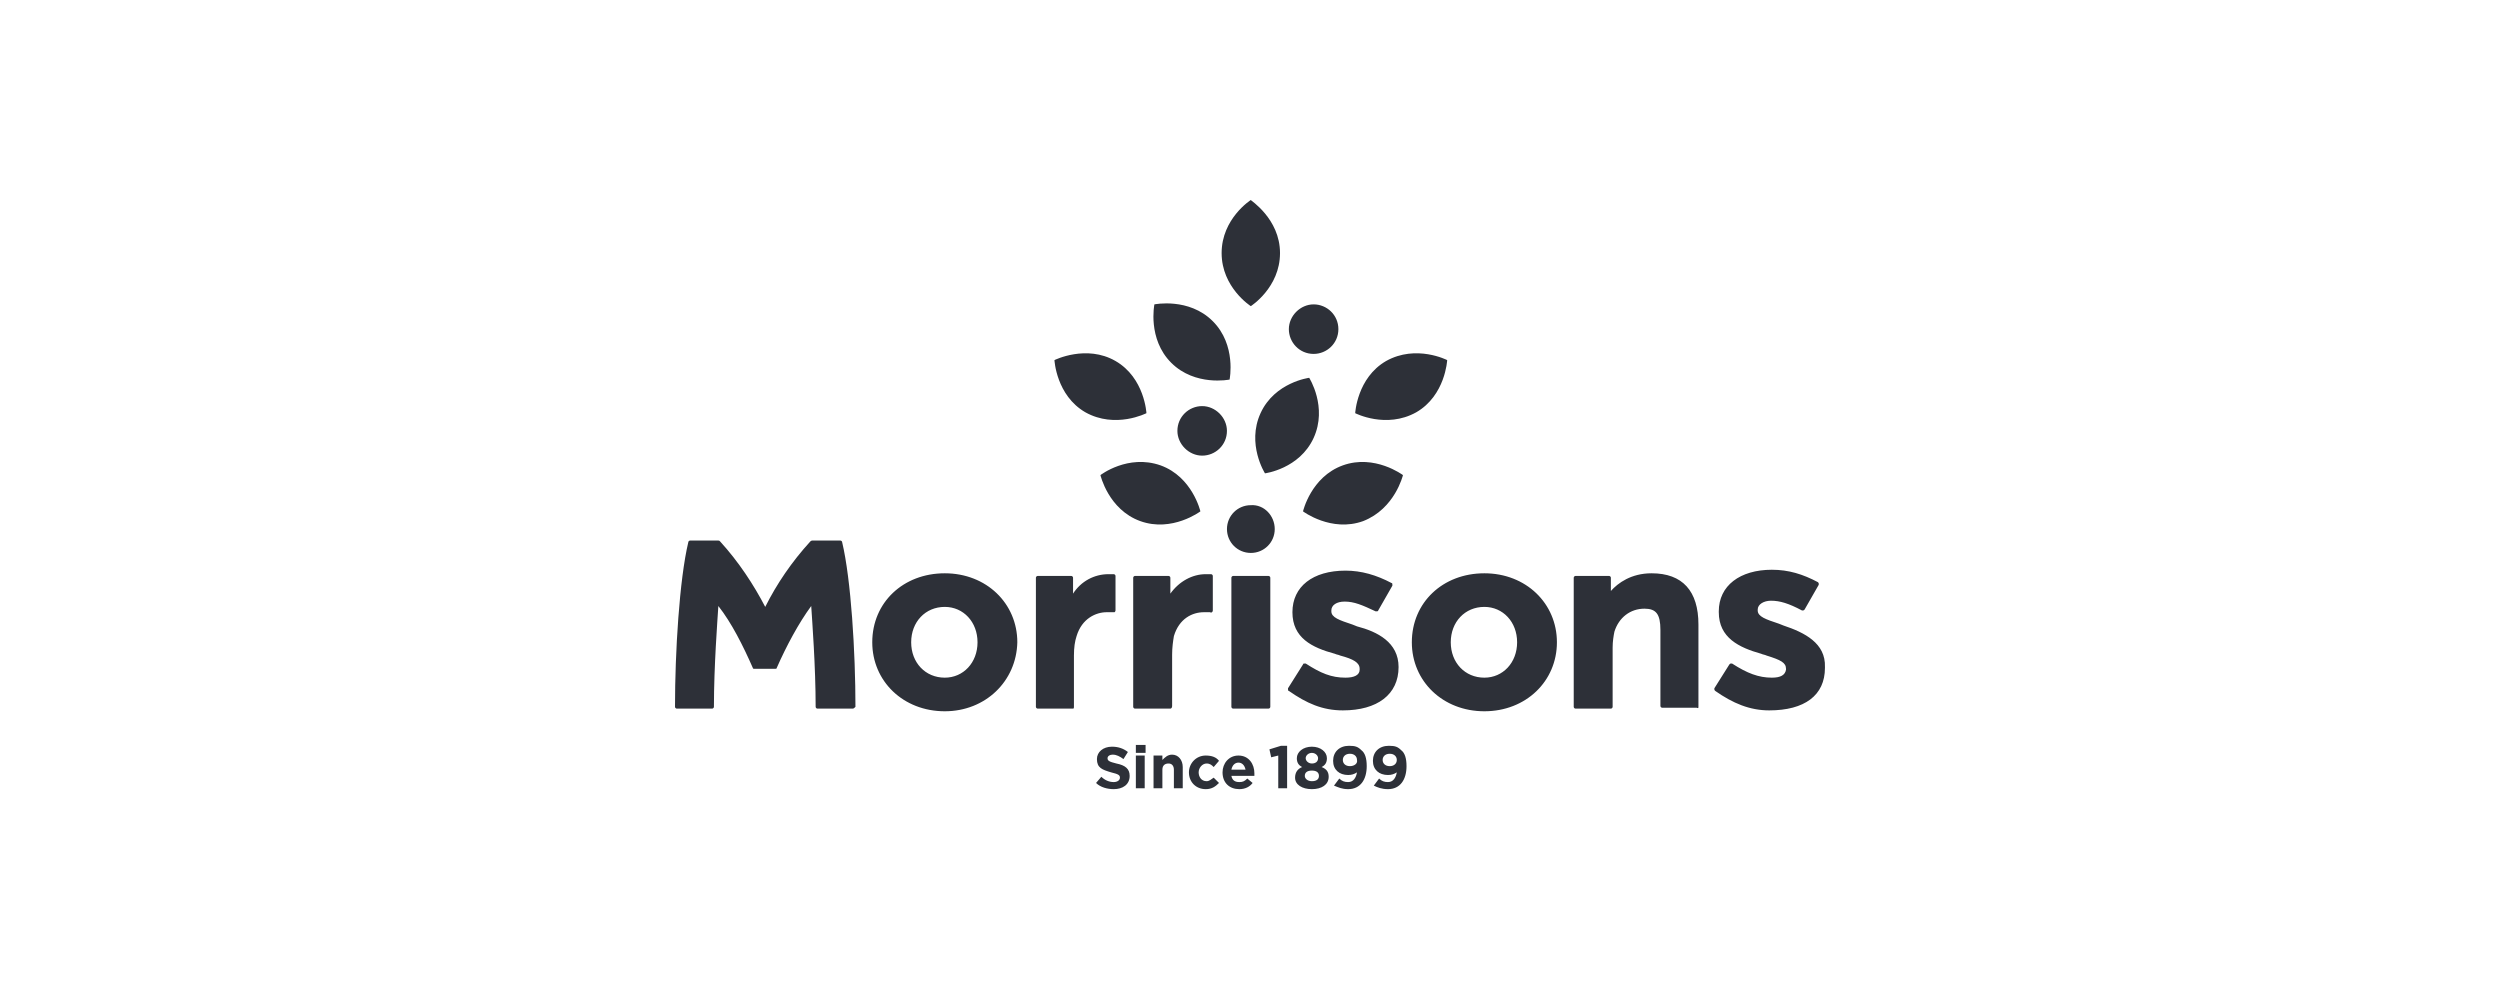 <svg width="200" height="80" viewBox="0 0 200 80" fill="none" xmlns="http://www.w3.org/2000/svg">
<g opacity="0.9">
<path d="M89.099 63.132C89.807 63.132 90.373 62.778 90.373 62.071C90.373 61.504 90.019 61.221 89.311 61.08C88.745 60.938 88.603 60.867 88.603 60.655C88.603 60.514 88.745 60.372 89.028 60.372C89.311 60.372 89.594 60.514 89.877 60.726L90.231 60.16C89.877 59.877 89.453 59.735 88.957 59.735C88.25 59.735 87.754 60.16 87.754 60.726C87.754 61.434 88.179 61.575 88.887 61.788C89.453 61.929 89.594 62 89.594 62.212C89.594 62.424 89.382 62.566 89.099 62.566C88.745 62.566 88.391 62.424 88.108 62.141L87.684 62.637C88.037 62.99 88.603 63.132 89.099 63.132ZM90.868 60.231H91.647V59.594H90.868V60.231ZM90.868 63.061H91.576V60.443H90.868V63.061ZM92.283 63.061H92.991V61.575C92.991 61.221 93.203 61.08 93.486 61.08C93.769 61.08 93.911 61.292 93.911 61.575V63.061H94.619V61.363C94.619 60.797 94.265 60.372 93.769 60.372C93.416 60.372 93.203 60.584 92.991 60.797V60.443H92.283V63.061ZM96.459 63.132C96.954 63.132 97.237 62.92 97.52 62.637L97.095 62.212C96.883 62.354 96.742 62.495 96.529 62.495C96.105 62.495 95.892 62.141 95.892 61.788C95.892 61.434 96.175 61.08 96.529 61.08C96.812 61.08 96.954 61.221 97.095 61.363L97.52 60.867C97.308 60.584 96.954 60.443 96.459 60.443C95.68 60.443 95.114 61.08 95.114 61.788C95.114 62.566 95.68 63.132 96.459 63.132ZM99.148 63.132C99.643 63.132 99.997 62.92 100.209 62.637L99.784 62.283C99.572 62.495 99.431 62.566 99.148 62.566C98.794 62.566 98.581 62.424 98.511 62.071H100.351C100.351 62 100.351 61.929 100.351 61.858C100.351 61.151 99.926 60.443 99.077 60.443C98.298 60.443 97.803 61.08 97.803 61.788C97.803 62.637 98.369 63.132 99.148 63.132ZM98.511 61.575C98.581 61.221 98.794 61.009 99.077 61.009C99.36 61.009 99.572 61.221 99.643 61.575H98.511ZM102.261 63.061H102.969V59.664H102.474L101.554 59.948L101.695 60.584L102.261 60.443V63.061ZM104.95 63.132C105.729 63.132 106.295 62.778 106.295 62.141C106.295 61.717 106.083 61.504 105.729 61.363C106.012 61.221 106.153 61.009 106.153 60.655C106.153 60.16 105.658 59.735 104.95 59.735C104.243 59.735 103.747 60.16 103.747 60.655C103.747 61.009 103.889 61.221 104.172 61.363C103.818 61.504 103.606 61.788 103.606 62.212C103.606 62.778 104.172 63.132 104.95 63.132ZM104.95 61.08C104.667 61.08 104.455 60.867 104.455 60.655C104.455 60.443 104.667 60.231 104.95 60.231C105.233 60.231 105.446 60.443 105.446 60.655C105.446 60.938 105.233 61.08 104.95 61.08ZM104.95 62.495C104.596 62.495 104.384 62.283 104.384 62.071C104.384 61.788 104.596 61.646 104.95 61.646C105.304 61.646 105.516 61.788 105.516 62.071C105.516 62.354 105.304 62.495 104.95 62.495ZM107.852 63.132C108.842 63.132 109.338 62.354 109.338 61.292C109.338 60.655 109.196 60.231 108.913 60.018C108.63 59.735 108.418 59.664 107.922 59.664C107.144 59.664 106.649 60.16 106.649 60.867C106.649 61.575 107.144 62 107.852 62C108.135 62 108.347 61.929 108.559 61.788C108.489 62.212 108.276 62.566 107.852 62.566C107.569 62.566 107.356 62.495 107.144 62.283L106.719 62.849C107.073 62.99 107.356 63.132 107.852 63.132ZM107.993 61.292C107.639 61.292 107.427 61.08 107.427 60.797C107.427 60.514 107.639 60.301 107.993 60.301C108.347 60.301 108.559 60.514 108.559 60.797C108.63 61.08 108.347 61.292 107.993 61.292ZM111.036 63.132C112.027 63.132 112.522 62.354 112.522 61.292C112.522 60.655 112.381 60.231 112.098 60.018C111.815 59.735 111.602 59.664 111.107 59.664C110.328 59.664 109.833 60.16 109.833 60.867C109.833 61.575 110.328 62 111.036 62C111.319 62 111.531 61.929 111.744 61.788C111.673 62.212 111.461 62.566 111.036 62.566C110.753 62.566 110.541 62.495 110.328 62.283L109.904 62.849C110.187 62.99 110.541 63.132 111.036 63.132ZM111.178 61.292C110.824 61.292 110.612 61.08 110.612 60.797C110.612 60.514 110.824 60.301 111.178 60.301C111.531 60.301 111.744 60.514 111.744 60.797C111.744 61.08 111.531 61.292 111.178 61.292Z" fill="#161A22"/>
<path d="M101.979 42.325C101.979 43.386 101.13 44.235 100.068 44.235C99.007 44.235 98.157 43.386 98.157 42.325C98.157 41.263 99.007 40.414 100.068 40.414C101.13 40.343 101.979 41.263 101.979 42.325ZM142.669 50.038C142.527 49.967 142.457 49.967 142.315 49.897C141.254 49.543 140.617 49.33 140.617 48.835V48.764C140.617 48.34 141.112 48.057 141.678 48.057C142.386 48.057 143.093 48.269 144.155 48.835H144.226C144.296 48.835 144.296 48.835 144.367 48.764L145.499 46.783V46.712C145.499 46.641 145.499 46.641 145.429 46.571C144.226 45.934 143.093 45.58 141.749 45.58C139.201 45.58 137.503 46.854 137.503 48.906V48.977C137.503 51.029 139.131 51.807 140.9 52.303C141.041 52.373 141.183 52.373 141.324 52.444C142.457 52.798 142.881 53.01 142.881 53.506V53.576C142.81 54.001 142.457 54.213 141.749 54.213C140.687 54.213 139.767 53.859 138.564 53.081H138.494C138.423 53.081 138.423 53.081 138.352 53.152L137.149 55.062V55.133C137.149 55.204 137.149 55.204 137.22 55.275C138.635 56.265 139.98 56.831 141.537 56.831C144.367 56.831 145.995 55.629 145.995 53.435V53.364C146.066 51.453 144.367 50.604 142.669 50.038ZM111.886 53.364C111.886 55.558 110.188 56.831 107.428 56.831C105.8 56.831 104.526 56.265 103.111 55.275C103.04 55.275 103.04 55.204 103.04 55.133V55.062L104.243 53.152C104.243 53.081 104.314 53.081 104.385 53.081H104.456C105.659 53.859 106.508 54.213 107.64 54.213C108.348 54.213 108.772 54.001 108.772 53.576V53.506C108.772 53.01 108.277 52.727 107.215 52.444C107.074 52.373 106.932 52.373 106.791 52.303C104.951 51.807 103.394 51.029 103.394 48.977C103.394 46.924 105.022 45.651 107.64 45.651C108.914 45.651 110.117 46.004 111.32 46.641C111.391 46.641 111.391 46.712 111.391 46.783V46.854L110.258 48.835C110.258 48.906 110.188 48.906 110.117 48.906H110.046C108.985 48.41 108.348 48.127 107.569 48.127C106.932 48.127 106.508 48.41 106.508 48.835V48.906C106.508 49.401 107.145 49.614 108.206 49.967C108.348 50.038 108.418 50.038 108.56 50.109C110.188 50.533 111.886 51.383 111.886 53.364ZM93.629 56.69H90.798C90.727 56.69 90.656 56.619 90.656 56.548V46.217C90.656 46.146 90.727 46.075 90.798 46.075H93.487C93.558 46.075 93.629 46.146 93.629 46.217V47.49C94.336 46.5 95.398 45.934 96.459 45.934C96.601 45.934 96.742 45.934 96.884 45.934C96.954 45.934 97.025 46.004 97.025 46.075V48.835C97.025 48.906 97.025 48.906 96.954 48.977C96.954 48.977 96.884 49.047 96.813 48.977C96.742 48.977 96.53 48.977 96.318 48.977C95.398 48.977 94.336 49.472 93.912 50.887C93.841 51.312 93.77 51.807 93.77 52.373V56.478C93.77 56.619 93.699 56.69 93.629 56.69ZM85.915 56.548V52.444C85.915 51.807 85.986 51.312 86.127 50.887C86.552 49.472 87.684 48.977 88.533 48.977C88.746 48.977 88.958 48.977 89.029 48.977C89.1 48.977 89.1 48.977 89.17 48.977C89.17 48.977 89.241 48.906 89.241 48.835V46.075C89.241 46.004 89.17 45.934 89.1 45.934C89.029 45.934 88.887 45.934 88.675 45.934C87.543 45.934 86.481 46.5 85.844 47.49V46.217C85.844 46.146 85.774 46.075 85.703 46.075H83.014C82.943 46.075 82.872 46.146 82.872 46.217V56.548C82.872 56.619 82.943 56.69 83.014 56.69H85.844C85.915 56.69 85.915 56.619 85.915 56.548ZM68.224 56.69H65.393C65.322 56.69 65.252 56.619 65.252 56.548C65.252 53.293 64.969 49.614 64.898 48.481C63.907 49.826 62.916 51.666 62.138 53.435C62.138 53.506 62.067 53.506 61.996 53.506H60.369C60.298 53.506 60.227 53.506 60.227 53.435C59.449 51.666 58.529 49.826 57.468 48.481C57.397 49.614 57.114 53.293 57.114 56.548C57.114 56.619 57.043 56.69 56.972 56.69H54.142C54.071 56.69 54 56.619 54 56.548C54 52.161 54.354 46.358 55.062 43.386C55.062 43.315 55.132 43.245 55.203 43.245H57.468C57.538 43.245 57.538 43.245 57.609 43.315C59.095 44.943 60.298 46.783 61.218 48.552C62.138 46.712 63.341 44.943 64.827 43.315C64.827 43.315 64.898 43.245 64.969 43.245H67.233C67.304 43.245 67.375 43.315 67.375 43.386C68.082 46.358 68.436 52.161 68.436 56.548C68.365 56.619 68.295 56.69 68.224 56.69ZM135.875 56.548V49.967C135.875 47.278 134.602 45.863 132.125 45.863C130.497 45.863 129.436 46.641 128.87 47.278V46.217C128.87 46.146 128.799 46.075 128.728 46.075H126.039C125.968 46.075 125.898 46.146 125.898 46.217V56.548C125.898 56.619 125.968 56.69 126.039 56.69H128.87C128.94 56.69 129.011 56.619 129.011 56.548V51.807C129.011 51.312 129.082 50.887 129.153 50.533C129.507 49.401 130.426 48.694 131.559 48.694C132.479 48.694 132.833 49.118 132.833 50.392V56.478C132.833 56.548 132.903 56.619 132.974 56.619H135.734C135.875 56.69 135.875 56.619 135.875 56.548ZM118.75 48.552C117.193 48.552 116.061 49.755 116.061 51.383C116.061 53.01 117.193 54.213 118.75 54.213C120.236 54.213 121.369 53.01 121.369 51.383C121.369 49.755 120.236 48.552 118.75 48.552ZM118.75 56.902C115.424 56.902 112.947 54.496 112.947 51.383C112.947 48.198 115.424 45.863 118.75 45.863C122.076 45.863 124.553 48.269 124.553 51.383C124.553 54.496 122.076 56.902 118.75 56.902ZM101.625 56.548V46.217C101.625 46.146 101.554 46.075 101.483 46.075H98.653C98.582 46.075 98.511 46.146 98.511 46.217V56.548C98.511 56.619 98.582 56.69 98.653 56.69H101.483C101.554 56.69 101.625 56.619 101.625 56.548ZM75.583 48.552C74.027 48.552 72.894 49.755 72.894 51.383C72.894 53.01 74.027 54.213 75.583 54.213C77.07 54.213 78.202 53.01 78.202 51.383C78.202 49.755 77.07 48.552 75.583 48.552ZM75.583 56.902C72.257 56.902 69.781 54.496 69.781 51.383C69.781 48.198 72.257 45.863 75.583 45.863C78.909 45.863 81.386 48.269 81.386 51.383C81.315 54.496 78.839 56.902 75.583 56.902Z" fill="#161A22"/>
<path d="M109.053 41.688C106.505 42.608 104.241 40.909 104.241 40.909C104.241 40.909 104.877 38.15 107.425 37.23C109.972 36.31 112.237 38.008 112.237 38.008C112.237 38.008 111.6 40.697 109.053 41.688ZM115.775 28.808C115.775 28.808 113.298 27.535 110.892 28.879C108.557 30.224 108.416 33.054 108.416 33.054C108.416 33.054 110.892 34.328 113.298 32.984C115.634 31.639 115.775 28.808 115.775 28.808ZM105.09 35.036C103.957 37.513 101.198 37.867 101.198 37.867C101.198 37.867 99.712 35.531 100.844 33.054C101.976 30.578 104.736 30.224 104.736 30.224C104.736 30.224 106.222 32.559 105.09 35.036ZM88.035 38.008C88.035 38.008 88.672 40.768 91.22 41.688C93.767 42.608 96.032 40.909 96.032 40.909C96.032 40.909 95.395 38.15 92.847 37.23C90.229 36.31 88.035 38.008 88.035 38.008ZM89.238 28.879C91.573 30.224 91.715 33.054 91.715 33.054C91.715 33.054 89.238 34.328 86.832 32.984C84.497 31.639 84.356 28.808 84.356 28.808C84.356 28.808 86.903 27.535 89.238 28.879ZM92.352 24.35C92.352 24.35 91.786 27.11 93.697 29.021C95.607 30.931 98.367 30.365 98.367 30.365C98.367 30.365 98.933 27.605 97.022 25.695C95.112 23.784 92.352 24.35 92.352 24.35ZM102.401 20.246C102.401 23.006 100.065 24.492 100.065 24.492C100.065 24.492 97.73 23.006 97.73 20.246C97.73 17.486 100.065 16 100.065 16C99.995 16 102.401 17.486 102.401 20.246ZM107.071 26.332C107.071 27.464 106.151 28.313 105.09 28.313C103.957 28.313 103.108 27.393 103.108 26.332C103.108 25.27 104.028 24.35 105.09 24.35C106.151 24.35 107.071 25.2 107.071 26.332ZM98.155 34.47C98.155 35.602 97.235 36.451 96.173 36.451C95.112 36.451 94.192 35.531 94.192 34.47C94.192 33.337 95.112 32.488 96.173 32.488C97.235 32.488 98.155 33.408 98.155 34.47Z" fill="#161A22"/>
</g>
</svg>
